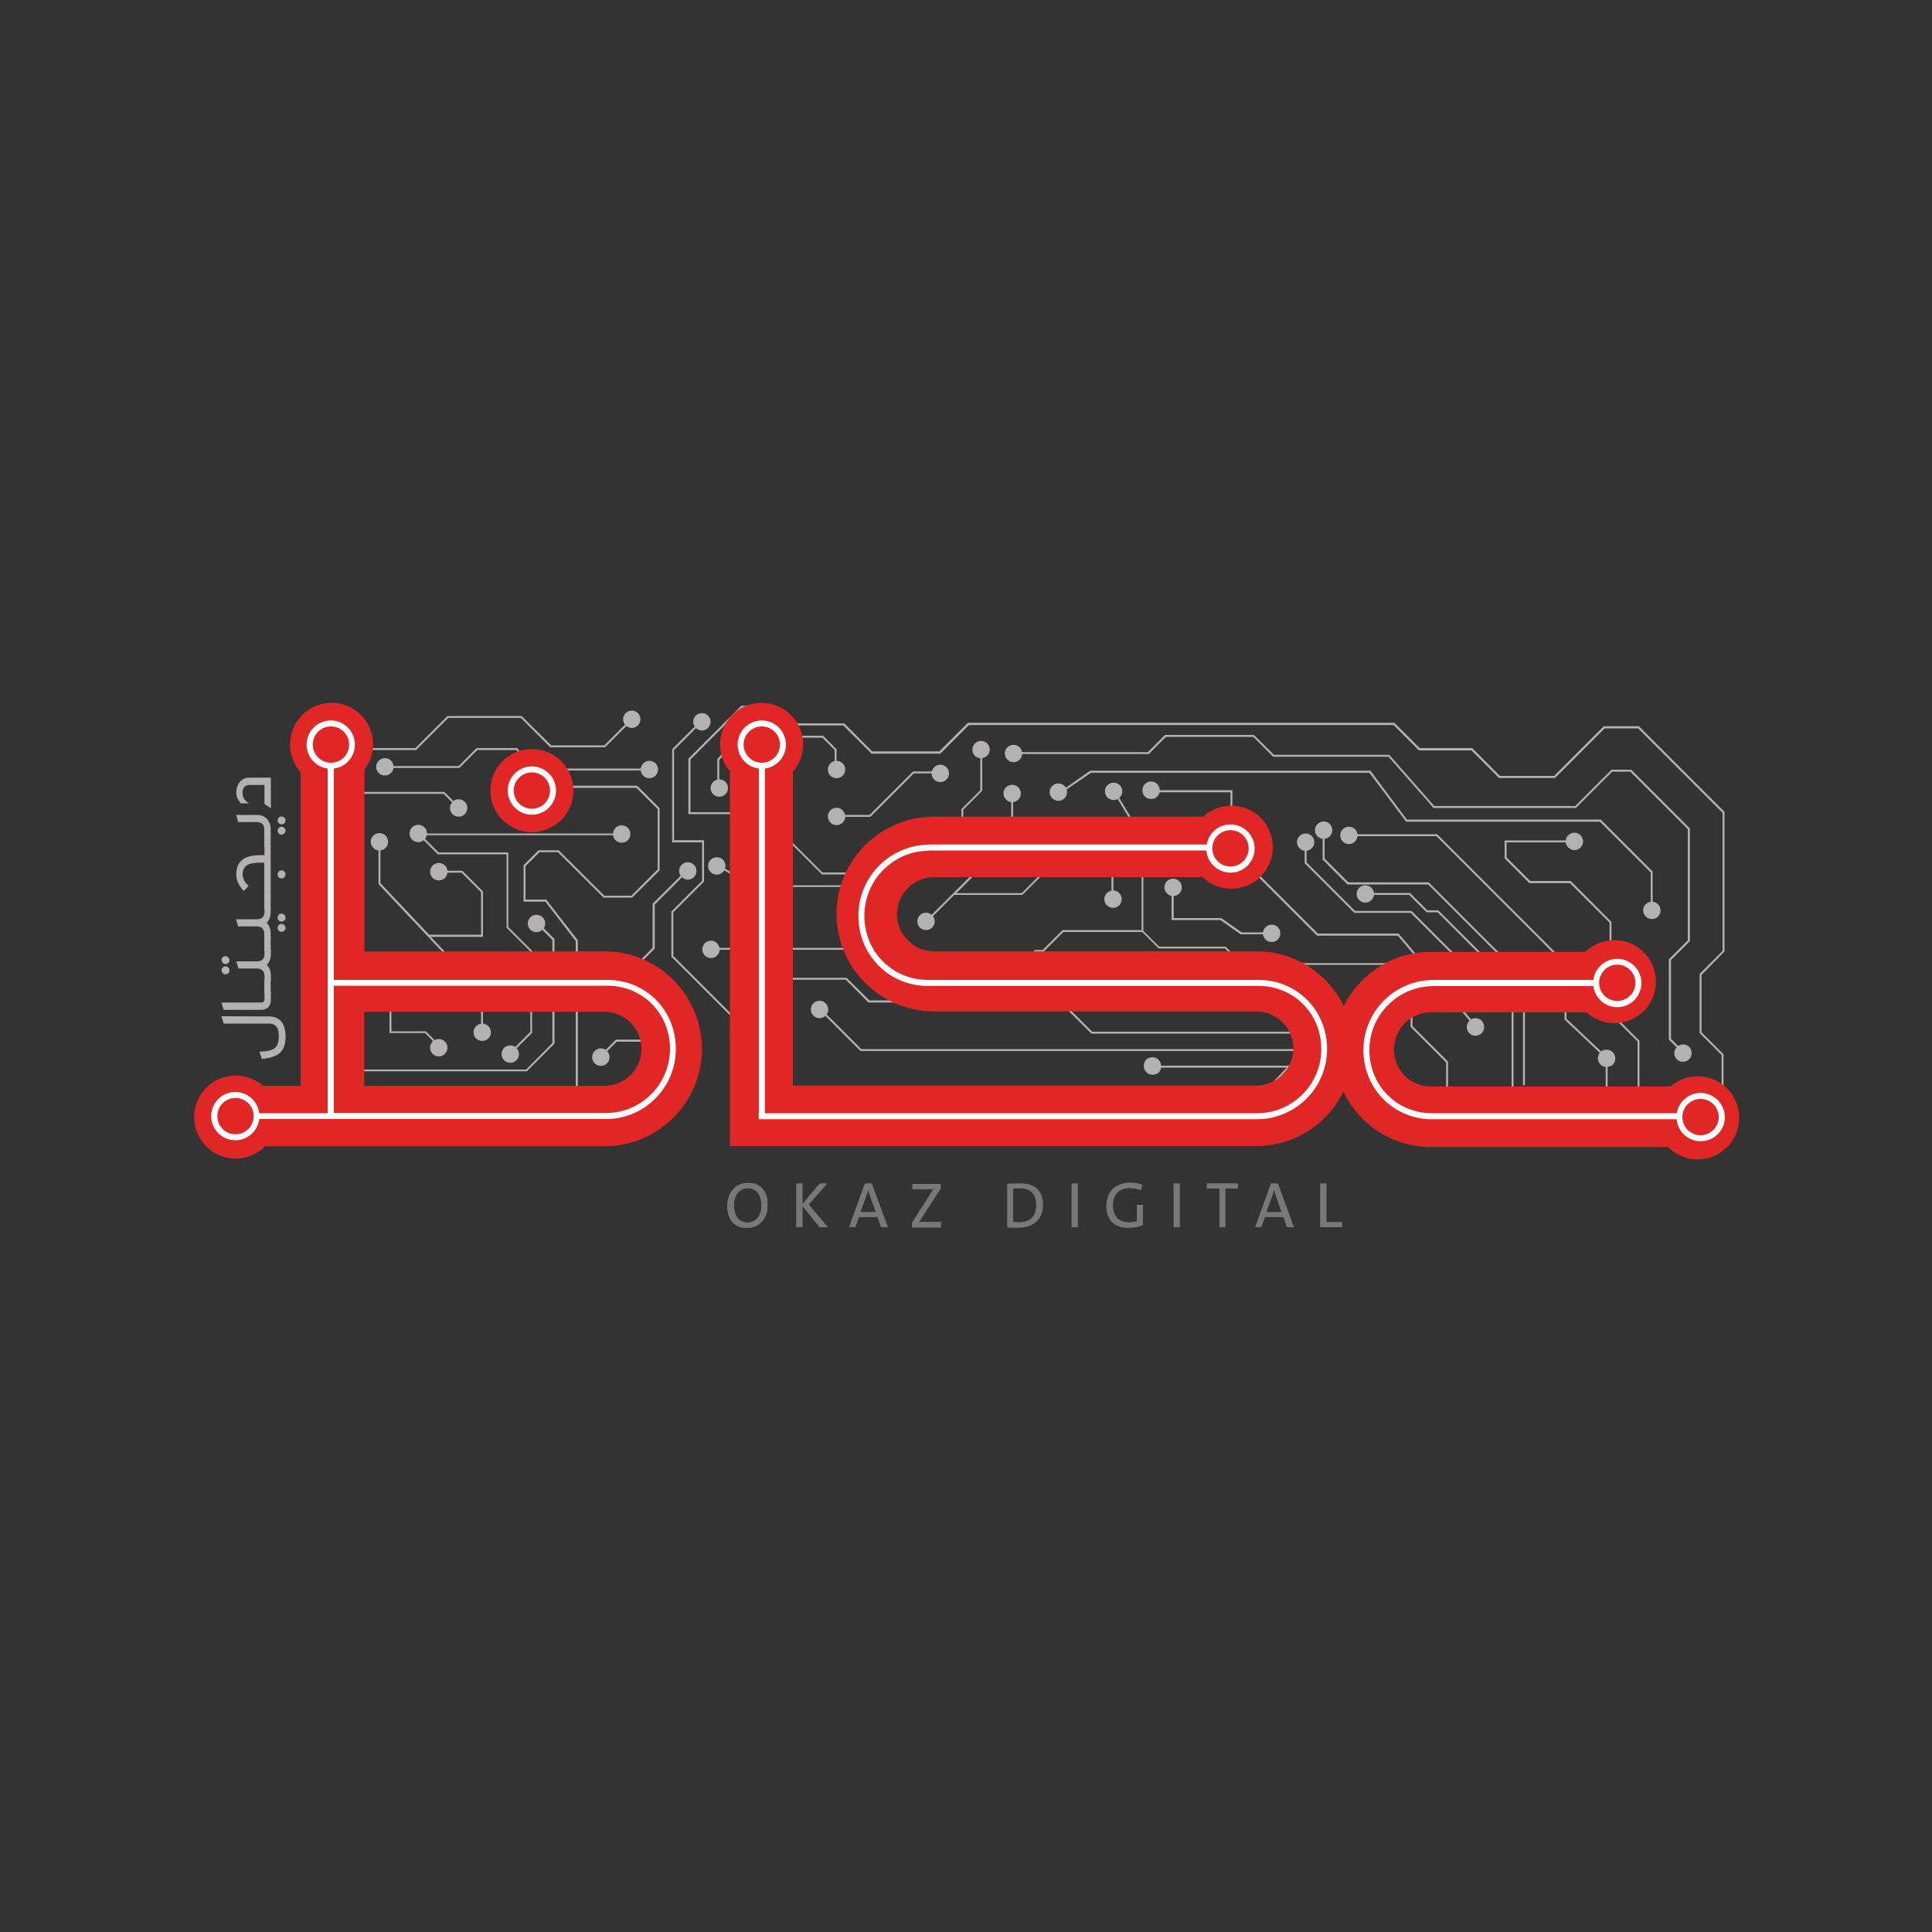 <?xml version="1.0" encoding="utf-8"?>
<!-- Generator: Adobe Illustrator 22.0.1, SVG Export Plug-In . SVG Version: 6.00 Build 0)  -->
<svg version="1.1" id="Layer_1" xmlns="http://www.w3.org/2000/svg" xmlns:xlink="http://www.w3.org/1999/xlink" x="0px" y="0px"
	 viewBox="0 0 1000 1000" style="enable-background:new 0 0 1000 1000;" xml:space="preserve">
<rect x="0" y="0" width="1000" height="1000" fill="#333333" stroke="none"/>
<style type="text/css">
	.st0{fill:#78787B;}
	.st1{fill:#B3B1B1;}
	.st2{fill:#E02726;}
	.st3{fill:#FFFFFF;}
</style>
<path class="st0" d="M386.6,635.6c-6.8,0-10.1-4.5-10.1-11.4c0-7.6,4.8-11.9,10.7-11.9c6.8,0,10.1,4.5,10.1,11.4
	C397.4,631.2,392.5,635.6,386.6,635.6 M387,615c-3.9,0-7.1,3.2-7.1,8.7c0,5.4,2.3,9.1,7.1,9.1c3.9,0,7.1-3.1,7.1-8.7
	C394.1,618.7,391.7,615,387,615"/>
<polygon class="st0" points="424.3,635.2 415.3,624.1 415.3,635.2 412.2,635.2 412.2,612.6 415.3,612.6 415.3,623.3 424.3,612.6 
	428.1,612.6 418.5,623.5 428.5,635.2 "/>
<path class="st0" d="M456.1,635.2l-1.9-5.3h-9.6l-1.9,5.3h-3.2l8.2-22.6h3.5l8.3,22.6H456.1 M450.4,619c-0.4-1.1-0.7-2.1-1-3.1h-0.1
	c-0.3,1-0.6,2-0.9,3l-3.1,8.5h8L450.4,619z"/>
<path class="st0" d="M472,635.2V633l9.5-14.9c0.6-1,1.2-1.8,1.8-2.7c-1.1,0-2.6,0.1-5,0.1h-6v-2.7h14.6v2.3l-10,15.5l-1.3,2
	c0.7-0.1,2.7-0.1,5.6-0.1h5.8v2.8H472"/>
<path class="st0" d="M527.1,635.4c-2.3,0-4.1-0.1-5.7-0.1v-22.6c1.7,0,4.3-0.1,6.8-0.1c7.2,0,11.6,3.4,11.6,11.2
	C539.7,631.4,534.5,635.4,527.1,635.4 M527.8,615c-1.2,0-2.5,0.1-3.4,0.1v17.4c0.8,0.1,2.1,0.2,3,0.2c5.3,0,9-2.7,9-8.9
	C536.4,618.1,533.7,615,527.8,615"/>
<rect x="554.7" y="612.6" class="st0" width="3.1" height="22.6"/>
<path class="st0" d="M583.9,635.5c-7.1,0-11.2-4.2-11.2-11.1c0-7.1,4.2-12.2,12.2-12.2c2.2,0,4.3,0.4,6.3,1l-0.7,2.8
	c-1.8-0.7-3.9-1.1-5.9-1.1c-6.1,0-8.6,4.3-8.6,9c0,5.6,3.1,8.8,8.4,8.8c1.5,0,2.8-0.2,4-0.6v-8.5h3.1v10.5
	C589.1,635.1,586.3,635.5,583.9,635.5"/>
<rect x="607.5" y="612.6" class="st0" width="3.1" height="22.6"/>
<polygon class="st0" points="634.2,615.2 634.2,635.2 631.2,635.2 631.2,615.2 624.7,615.2 624.7,612.6 640.8,612.6 640.8,615.2 "/>
<path class="st0" d="M666.2,635.2l-1.9-5.3h-9.6l-1.9,5.3h-3.1l8.2-22.6h3.5l8.3,22.6H666.2 M660.5,619c-0.4-1.1-0.7-2.1-1-3.1h-0.1
	c-0.3,1-0.6,2-0.9,3l-3.1,8.5h8L660.5,619z"/>
<polygon class="st0" points="683.4,635.2 683.4,612.6 686.5,612.6 686.5,632.6 694.6,632.6 694.6,635.2 "/>
<path class="st1" d="M731.1,511l-12.5-12.5h-75.7l-8.5-8.5H600l-8.2-8.2v-48L579.3,413c1-0.8,1.6-2,1.6-3.4c0-2.5-2-4.5-4.5-4.5
	c-2.5,0-4.5,2-4.5,4.5c0,2.5,2,4.5,4.5,4.5c0.7,0,1.4-0.2,2.1-0.5l12.4,20.6v47.2h-40.9l-10.3,10.3h-4.3l-0.4,1h5.1l10.3-10.3h40.8
	l8.5,8.5H634l8.5,8.5h75.7l11.9,11.9v20.2l18.4,18.4v20.9l1,0.4v-21.7l-18.4-18.4V511"/>
<path class="st1" d="M357.3,538.1h-38.5l-5.3,5.3c-0.9-0.6-2.1-0.9-3.3-0.7c-1.8,0.3-3.3,1.8-3.6,3.6c-0.6,3.2,2.1,5.9,5.3,5.3
	c1.8-0.3,3.2-1.8,3.5-3.5c0.3-1.6-0.2-3-1.1-4l4.9-4.9h37.7L357.3,538.1"/>
<polygon class="st1" points="449.5,518.9 548.7,518.9 564.9,535 680.9,535 681.3,534 565.3,534 549.1,517.8 450,517.8 438.2,506.1 
	405.8,506.1 377.6,534.3 378.4,535 406.2,507.1 437.8,507.1 "/>
<polygon class="st1" points="681.4,566 682.5,567 682.5,536.7 681.4,537.8 "/>
<path class="st1" d="M681.4,537.8v-1.5l-6.4,6.7H445.8l-17.9-17.9c0.5-0.7,0.8-1.6,0.8-2.6c0-2.5-2-4.5-4.5-4.5
	c-2.5,0-4.5,2-4.5,4.5s2,4.5,4.5,4.5c1.1,0,2.2-0.4,3-1.2l18.2,18.2h228.7l-7.2,7.6H601c-0.1-3.4-4-5.9-7.6-3.3
	c-0.1,0.1-0.2,0.2-0.3,0.3c-3.4,4.7,1.8,10,6.6,6.6c0.1-0.1,0.2-0.2,0.3-0.3c0.5-0.8,0.9-1.5,1-2.3h65l-17.7,18.6l1,0.4L667,553
	l14.4,14.4V566l-13.7-13.7L681.4,537.8"/>
<polygon class="st1" points="640.2,563.5 604.5,563.5 589.6,578.4 590,579.4 604.9,564.6 639.1,564.6 639.1,572.8 648.3,582 
	648.3,588.5 649.3,588.9 649.3,581.6 640.2,572.4 "/>
<path class="st1" d="M701.4,471.5l-25.1-25.1v-6c2.2-0.3,4-2.2,4-4.5c0-2.5-2-4.5-4.5-4.5s-4.5,2-4.5,4.5c0,2.3,1.8,4.2,4,4.5v6.4
	l25.7,25.7h29.2l43.2,43.2l1-0.4l-43.8-43.8H701.4"/>
<path class="st1" d="M739.6,456.7h-41.7l-12.3-12.3v-10.2c2.2-0.3,4-2.2,4-4.5c0-2.5-2-4.5-4.5-4.5c-2.5,0-4.5,2-4.5,4.5
	c0,2.3,1.8,4.2,4,4.5v10.7l12.9,12.9h41.7l49.1,49.1v55l1-0.4v-55l-49.6-49.6L739.6,456.7"/>
<path class="st1" d="M738.8,471.2l-9-9h-18.6c-0.3-2.2-2.2-4-4.5-4c-2.5,0-4.5,2-4.5,4.5c0,2.5,2,4.5,4.5,4.5c2.3,0,4.2-1.8,4.5-4
	h18.2l9,9h5.7l38.3,38.3v57.2l1-0.4v-57.2l-38.9-38.9H738.8"/>
<path class="st1" d="M482.2,473.5c-0.8-0.7-1.8-1.1-2.9-1.1c-2.5,0-4.5,2-4.5,4.5c0,2.5,2,4.5,4.5,4.5c2.5,0,4.5-2,4.5-4.5
	c0-1-0.3-1.9-0.9-2.7l11-11h35.3l15.7-15.7h30.4V461c-2.1,0.4-3.7,2.2-3.7,4.4c0,2.5,2,4.5,4.5,4.5c2.5,0,4.5-2,4.5-4.5
	c0-2.4-1.9-4.4-4.3-4.5v-14.3h-31.8l-15.7,15.7H495l29.4-29.4v-17.7c2.2-0.3,4-2.2,4-4.5c0-2.5-2-4.5-4.5-4.5c-2.5,0-4.5,2-4.5,4.5
	c0,2.3,1.8,4.2,4,4.5v17.3L482.2,473.5"/>
<path class="st1" d="M497.6,418.8v16.5l-37.9,22.9h-69.8l-14.6-8.6c0.1-0.4,0.2-0.9,0.2-1.4c0-2.5-2-4.5-4.5-4.5
	c-2.5,0-4.5,2-4.5,4.5c0,2.5,2,4.5,4.5,4.5c1.6,0,3.1-0.9,3.9-2.2l14.6,8.6H460l38.6-23.5v-16.5l9.8-9.8v-16.9
	c2.2-0.3,3.9-2.2,3.9-4.4c0-2.5-2-4.5-4.5-4.5c-2.5,0-4.5,2-4.5,4.5c0,2.4,1.8,4.3,4.1,4.5v16.5L497.6,418.8"/>
<path class="st1" d="M356.5,421.4h37.7l31.2,31.2h35.9c-0.3,1.5-1.2,2.6,0.4,2.6c1.9,0,6.6-1.6,6.6-3.5c0-1.9-1.6-3.5-3.5-3.5
	c-1.9,0-3.4,1.5-3.5,3.4h-35.6l-31.2-31.2h-37.1v-27.3l26.8-26.8h15.5v-1h-16l-27.4,27.4V421.4"/>
<path class="st1" d="M347.9,387.8V436h15.5v19.9l-15.9,15.9v23.4l33.2,33.2l1-0.4l-33.2-33.2v-22.6l15.9-15.9v-21.4h-15.5v-46.7
	l11.3-11.3c0.8,0.7,1.9,1.2,3.1,1.2c2.5,0,4.5-2,4.5-4.5c0-2.5-2-4.5-4.5-4.5c-2.5,0-4.5,2-4.5,4.5c0,0.9,0.3,1.8,0.8,2.5
	L347.9,387.8"/>
<path class="st1" d="M330.8,499.1l8.1-8.1v-22.8l14.1-14.1c0.8,0.7,1.9,1.2,3,1.2c2.5,0,4.5-2,4.5-4.5c0-2.5-2-4.5-4.5-4.5
	c-2.5,0-4.5,2-4.5,4.5c0,0.9,0.3,1.8,0.8,2.5l-14.5,14.5v22.8l-8.1,8.1v13.7l22.1,22.1v12.8l1,0.4v-13.6L330.8,512V499.1"/>
<path class="st1" d="M227,441.2l-7-7c0.6-0.8,1-1.7,1-2.8c0-2.5-2-4.5-4.5-4.5c-2.5,0-4.5,2-4.5,4.5c0,2.5,2,4.5,4.5,4.5
	c1.1,0,2-0.4,2.8-1l7.3,7.3h35.6v38l12.3,12.3v41.6l-7.8,7.8c-0.7-0.5-1.6-0.8-2.6-0.8c-2.5,0-4.5,2-4.5,4.5c0,2.5,2,4.5,4.5,4.5
	c2.5,0,4.5-2,4.5-4.5c0-1.2-0.4-2.2-1.2-3l8-8v-42.5l-12.3-12.3v-38.6H227"/>
<path class="st1" d="M274.7,398.8h56.9c0.3,2.2,2.1,4,4.5,4c2.5,0,4.5-2,4.5-4.5c0-2.5-2-4.5-4.5-4.5c-2.3,0-4.2,1.8-4.5,4h-56.5
	l-7.4-10.6h-21l-9.3,9.3h-33.7c-0.2-2.3-2.1-4.1-4.5-4.1c-2.5,0-4.5,2-4.5,4.5c0,2.5,2,4.5,4.5,4.5c2.3,0,4.2-1.7,4.5-3.9h34.1
	l9.3-9.3h20.2L274.7,398.8"/>
<polygon class="st1" points="273.3,407.8 329.4,407.8 340.4,418.8 340.4,450 326.8,463.6 312.8,463.6 289.2,440.1 278.7,440.1 
	271,447.8 271,466.7 282.3,466.7 298,487.1 298,564.4 299.1,564.8 299.1,486.7 282.7,465.6 272,465.6 272,448.3 279.2,441.1 
	288.8,441.1 312.4,464.6 327.2,464.6 341.4,450.5 341.4,418.3 329.8,406.7 273.8,406.7 "/>
<path class="st1" d="M892.6,492.5v-72.3L848.4,376l-0.1-0.1h-18.2l-25.7,25.7h-28.1L762,387.2h-27.2l-13.1-13.1H501l-14.8,14.8
	h-34.8L437,374.4h-47.3l-18.4,18.4v10.7c-2,0.5-3.5,2.3-3.5,4.4c0,2.5,2,4.5,4.5,4.5c2.5,0,4.5-2,4.5-4.5c0-2.5-2-4.5-4.5-4.5v-10.1
	l17.8-17.8h46.4l14.6,14.6h35.6l14.8-14.8h219.8l13.1,13.1h27.2l14.3,14.3h29l25.7-25.7h17.3l43.7,43.7v71.5l-11.9,11.9v30.6
	l11.4,11.4v19.3h1v-19.7l-11.4-11.4v-29.7L892.6,492.5"/>
<path class="st1" d="M810.4,436c0.3,2.2,2.2,4,4.5,4c2.5,0,4.5-2,4.5-4.5c0-2.5-2-4.5-4.5-4.5c-2.3,0-4.2,1.8-4.5,4h-31.6v9.3
	l12.8,12.8h21l20.5,20.5v28.6l4.6,4.6c-0.6,0.8-0.9,1.7-0.9,2.7c0,2.5,2,4.5,4.5,4.5c2.5,0,4.5-2,4.5-4.5c0-2.5-2-4.5-4.5-4.5
	c-1.1,0-2.1,0.4-2.9,1.1l-4.3-4.3v-28.6L813,456h-21l-12.2-12.2V436H810.4"/>
<path class="st1" d="M426,380.8h-30.3l-8.1,8.1v4.9c-2.2,0.3-3.8,2.2-3.8,4.4c0,2.5,2,4.5,4.5,4.5s4.5-2,4.5-4.5
	c0-2.4-1.8-4.3-4.2-4.5v-4.4l7.5-7.5h29.5l6.4,6.4v5.7c-2,0.5-3.5,2.3-3.5,4.4c0,2.5,2,4.5,4.5,4.5c2.5,0,4.5-2,4.5-4.5
	c0-2.5-2-4.5-4.5-4.5v-6L426,380.8"/>
<path class="st1" d="M871.2,540.6c-1,0-1.9,0.3-2.6,0.8l-3.7-3.7v-40.8l9.8-9.8v-58.3l-30.4-30.4h-10.2l-18.8,18.8h-72.9l-23.3-26.5
	h-59.7L649,380.4H603l-8.9,8.9h-65.1c-0.3-2.2-2.2-3.8-4.4-3.8c-2.5,0-4.5,2-4.5,4.5c0,2.5,2,4.5,4.5,4.5c2.4,0,4.3-1.9,4.5-4.2
	h65.5l8.9-8.9h45.2l10.3,10.3h59.7l23.3,26.5h73.7l18.8-18.8h9.3l29.8,29.8v57.5l-9.8,9.8v41.6l4,4c-0.7,0.8-1.2,1.8-1.2,3
	c0,2.5,2,4.5,4.5,4.5c2.5,0,4.5-2,4.5-4.5S873.7,540.6,871.2,540.6"/>
<path class="st1" d="M855.4,466.7v-15.6l-26.9-26.9H728.2L709.4,399l-0.2-0.1H564.3l-12.6,8.8c-0.8-1.3-2.2-2.2-3.9-2.2
	c-2.5,0-4.5,2-4.5,4.5c0,2.5,2,4.5,4.5,4.5s4.5-2,4.5-4.5c0-0.5-0.1-0.9-0.2-1.4l12.6-8.6h144.1l19,25.3h100.3l26.3,26.3v15.2
	c-0.1,0-0.2,0-0.3,0c-1.8,0.3-3.2,1.8-3.5,3.5c-0.6,3.2,2.1,5.9,5.3,5.3c1.8-0.3,3.2-1.8,3.5-3.5C859.9,469.3,858,467,855.4,466.7"
	/>
<path class="st1" d="M829.7,515.8c0-2.5-2-4.5-4.5-4.5c-2.5,0-4.5,2-4.5,4.5c0,2.5,2,4.5,4.5,4.5c1,0,2-0.4,2.7-0.9l19.7,19.7v36.4
	h1v-36.8l-20-20C829.2,517.9,829.7,516.9,829.7,515.8"/>
<path class="st1" d="M627.1,569.9c-2.5,0-4.5,2-4.5,4.5s2,4.5,4.5,4.5c2.5,0,4.5-2,4.5-4.5S629.5,569.9,627.1,569.9"/>
<path class="st1" d="M368,486.9c-2.5,0-4.5,2-4.5,4.5c0,2.5,2,4.5,4.5,4.5c2.4,0,4.4-1.9,4.5-4.3h73.9l0.4-1h-74.4
	C372,488.5,370.2,486.9,368,486.9"/>
<path class="st1" d="M486.7,395.8c-2.1,0-3.9,1.5-4.4,3.5h-9.7l-22.5,22.5h-12.7c-0.4-2.1-2.2-3.7-4.4-3.7c-2.5,0-4.5,2-4.5,4.5
	c0,2.5,2,4.5,4.5,4.5c2.4,0,4.4-1.9,4.5-4.3h13l22.5-22.5h9.2c0,2.5,2,4.5,4.5,4.5c2.5,0,4.5-2,4.5-4.5
	C491.2,397.8,489.2,395.8,486.7,395.8"/>
<path class="st1" d="M611.7,459.3c0-2.5-2-4.5-4.5-4.5c-2.5,0-4.5,2-4.5,4.5c0,2.2,1.6,4,3.7,4.4v12.5h25.2l10.6,7.4h11.5
	c0.3,2.2,2.1,4,4.5,4c2.5,0,4.5-2,4.5-4.5c0-2.5-2-4.5-4.5-4.5c-2.3,0-4.2,1.8-4.5,4h-11l-10.6-7.4h-24.6v-11.4
	C609.8,463.7,611.7,461.7,611.7,459.3"/>
<path class="st1" d="M763.7,527c-0.8,0-1.6,0.2-2.3,0.6l-37.5-44.4h-41.8L645,446.1h-18.1V436h11V409h-37.6c0-2.8-2.5-5-5.4-4.4
	c-1.8,0.3-3.2,1.8-3.5,3.6c-0.6,3.2,2.1,5.9,5.3,5.3c1.7-0.3,3.1-1.7,3.5-3.4h36.7v24.9h-11v12.2h18.7l37,37l0.1,0.1h41.8l37.1,44
	c-0.9,0.8-1.4,2-1.4,3.3c0,2.5,2,4.5,4.5,4.5c2.5,0,4.5-2,4.5-4.5C768.2,529,766.2,527,763.7,527"/>
<path class="st1" d="M282.2,478c0-2.5-2-4.5-4.5-4.5c-2.5,0-4.5,2-4.5,4.5c0,2.5,2,4.5,4.5,4.5c1.2,0,2.2-0.5,3-1.2l5.2,5.2v53.4
	l-13.6,13.7h-93.1l2.8-13.9v-13.6l-1.4-16.3H165v-93.2l23.7-28.4h26.7l16.6-16.6h37.6l15.2,15.2h28.4l11-11c0.8,0.6,1.7,1,2.8,1
	c2.5,0,4.5-2,4.5-4.5c0-2.5-2-4.5-4.5-4.5c-2.5,0-4.5,2-4.5,4.5c0,1,0.4,2,1,2.8l-10.7,10.7h-27.5L270,370.6h-38.4L215,387.2h-26.7
	l-24.3,29v94.6h16.1l0.8,15.7v12.7l-4,15.1l1,0.4l0.9-0.9l0.7,0.7h93.2l14.3-14.3v-54.2l-5.5-5.5C281.9,479.9,282.2,479,282.2,478"
	/>
<path class="st1" d="M245.1,534.3c0,2.5,2,4.5,4.5,4.5c2.5,0,4.5-2,4.5-4.5c0-2.3-1.8-4.2-4.1-4.5v-16.3l-27-28.6h27v-23.5
	l-10.7-10.7h-7.7c-0.2-2.3-2.1-4-4.5-4c-2.5,0-4.5,2-4.5,4.5c0,2.5,2,4.5,4.5,4.5c2.3,0,4.2-1.7,4.5-4h7.3l10.1,10.1v22h-26.9
	l-25.2-26.7v-16.9c2.2-0.3,4-2.1,4-4.5c0-2.5-2-4.5-4.5-4.5c-2.5,0-4.5,2-4.5,4.5c0,2.3,1.8,4.2,4,4.5v17.4L249,514v15.9
	C246.8,530.2,245.1,532,245.1,534.3"/>
<path class="st1" d="M222.6,542.3c0,2.5,2,4.5,4.5,4.5c2.5,0,4.5-2,4.5-4.5c0-2.5-2-4.5-4.5-4.5c-0.8,0-1.5,0.2-2.1,0.6l-4.6-4.6
	h-17.8v-14.6l-18.7-18.7H176v-77l12.6-12.6h41l4.4,4.4c-0.7,0.8-1.1,1.8-1.1,2.9c0,2.5,2,4.5,4.5,4.5c2.5,0,4.5-2,4.5-4.5
	c0-2.5-2-4.5-4.5-4.5c-1,0-1.9,0.3-2.7,0.9l-4.7-4.7h-41.8L175,423.1v78.4h8.5l18.1,18.1v15.2l0.1-0.1H220l4.1,4.1
	C223.2,539.8,222.6,541,222.6,542.3"/>
<path class="st1" d="M335.8,506.1c0,2.5,2,4.5,4.5,4.5c2.5,0,4.5-2,4.5-4.5c0-2.5-2-4.5-4.5-4.5
	C337.9,501.6,335.8,503.6,335.8,506.1"/>
<path class="st1" d="M179.5,523.5c0-2.5-2-4.5-4.5-4.5c-2.5,0-4.5,2-4.5,4.5c0,1,0.3,1.8,0.8,2.6l-10,10l1,0.4l9.7-9.7
	c0.8,0.7,1.8,1.2,3,1.2C177.5,528,179.5,526,179.5,523.5"/>
<path class="st1" d="M828.7,544.2l-17.9-16.9v-28.6L744,431.9l-0.1-0.1h-41.2c-0.3-2.2-2.2-3.9-4.5-3.9c-2.5,0-4.5,2-4.5,4.5
	c0,2.5,2,4.5,4.5,4.5c2.3,0,4.2-1.8,4.5-4.1h40.8l66.3,66.3v28.6l18.2,17.2c-2.2,3.4-0.1,7,3.1,7.4v14.4h1v-14.5
	c0.8-0.1,1.7-0.4,2.6-1c0,0,0.2-0.2,0.3-0.3C838.3,546.3,833.3,541.2,828.7,544.2"/>
<path class="st1" d="M216.6,432.3h100.7c0.3,2.2,2.2,3.9,4.5,3.9c2.5,0,4.5-2,4.5-4.5c0-2.5-2-4.5-4.5-4.5c-2.4,0-4.3,1.8-4.5,4.2
	H217L216.6,432.3"/>
<path class="st2" d="M275.3,430.7c11.9,0,21.5-9.6,21.5-21.5c0-11.9-9.6-21.5-21.5-21.5c-11.9,0-21.5,9.6-21.5,21.5
	C253.8,421.1,263.4,430.7,275.3,430.7"/>
<path class="st2" d="M695.9,521.5c-8-17.2-25.4-29.1-45.6-29.1l-166.8,0c-10.6,0-19.2-8.6-19.2-19.2c0-10.6,8.6-19.2,19.2-19.2
	h138.9c3.9,3.7,9.1,6,14.9,6c11.9,0,21.5-9.6,21.5-21.5c0-11.9-9.6-21.5-21.5-21.5c-5.6,0-10.8,2.2-14.6,5.7H483.4
	c-27.8,0-50.4,22.6-50.4,50.4c0,27.8,22.6,50.4,50.4,50.4l166.8,0c10.6,0,19.2,8.6,19.2,19.2c0,10.6-8.6,19.2-19.2,19.2H410.4V399.5
	c3.3-3.8,5.3-8.7,5.3-14.2c0-11.9-9.6-21.5-21.5-21.5c-11.9,0-21.5,9.6-21.5,21.5c0,5.3,1.9,10.1,5.1,13.9v194h272.4
	c20.2,0,37.6-11.9,45.6-29.1"/>
<path class="st2" d="M695.1,564.6c8,17.2,25.4,29.1,45.6,29.1h122.7c3.9,4,9.3,6.4,15.3,6.4c11.9,0,21.5-9.6,21.5-21.5
	c0-11.9-9.6-21.5-21.5-21.5c-5.4,0-10.3,2-14.1,5.3H740.7c-10.6,0-19.2-8.6-19.2-19.2s8.6-19.2,19.2-19.2h80.5
	c3.8,3.5,8.9,5.6,14.4,5.6c11.9,0,21.5-9.6,21.5-21.5c0-11.9-9.6-21.5-21.5-21.5c-5.9,0-11.1,2.3-15,6.1h-80
	c-20.2,0-37.6,11.9-45.6,29.1"/>
<path class="st2" d="M312.9,492.4l-124.3,0.1v-94.1c2.8-3.6,4.5-8.2,4.5-13.1c0-11.9-9.6-21.5-21.5-21.5c-11.9,0-21.5,9.6-21.5,21.5
	c0,5.5,2.1,10.6,5.5,14.4V562h-19.5c-3.8-3.3-8.7-5.3-14.1-5.3c-11.9,0-21.5,9.6-21.5,21.5c0,11.9,9.6,21.5,21.5,21.5
	c6,0,11.4-2.5,15.3-6.4h175.6c27.8,0,50.4-22.6,50.4-50.4C363.3,515,340.7,492.4,312.9,492.4 M312.9,562H188.5v-38.3h124.3
	c10.6,0,19.2,8.6,19.2,19.2C332,553.4,323.5,562,312.9,562"/>
<path class="st3" d="M275.3,421.7c6.9,0,12.5-5.6,12.5-12.5c0-6.9-5.6-12.5-12.5-12.5c-6.9,0-12.5,5.6-12.5,12.5
	C262.8,416.1,268.4,421.7,275.3,421.7 M275.3,399.8c5.2,0,9.4,4.2,9.4,9.4c0,5.2-4.2,9.4-9.4,9.4c-5.2,0-9.4-4.2-9.4-9.4
	C265.9,404,270.1,399.8,275.3,399.8"/>
<path class="st3" d="M880.2,565.7c-6.2,0-11.4,4.6-12.3,10.5H741.2c-18.2,0-32.4-14.4-32.4-32.7c0-18.3,14.9-33.1,33.2-33.1h82.7
	c0.8,6.2,6,10.9,12.4,10.9c6.9,0,12.5-5.6,12.5-12.5c0-6.9-5.6-12.5-12.5-12.5c-6.4,0-11.6,4.8-12.4,10.9h-85.1v0.1
	c-18.9,1.2-33.9,17-33.9,36.2c0,19.5,14.8,34.9,33.9,35.8v0h128.2c0.6,6.4,5.9,11.4,12.5,11.4c6.9,0,12.5-5.6,12.5-12.5
	C892.7,571.3,887.1,565.7,880.2,565.7 M837.1,499.3c5.2,0,9.4,4.2,9.4,9.4c0,5.2-4.2,9.4-9.4,9.4s-9.4-4.2-9.4-9.4
	C827.7,503.6,831.9,499.3,837.1,499.3 M880.2,587.6c-5.2,0-9.4-4.2-9.4-9.4c0-5.2,4.2-9.4,9.4-9.4c5.2,0,9.4,4.2,9.4,9.4
	C889.6,583.3,885.4,587.6,880.2,587.6"/>
<path class="st3" d="M315.3,507.2L315.3,507.2l-142.5,0V397.8c6.2-0.8,10.9-6,10.9-12.4c0-6.9-5.6-12.5-12.5-12.5
	c-6.9,0-12.5,5.6-12.5,12.5c0,6.4,4.8,11.6,10.9,12.4v178.4h-35.4c-0.8-6.2-6-11-12.4-11c-6.9,0-12.5,5.6-12.5,12.5
	c0,6.9,5.6,12.5,12.5,12.5c6.4,0,11.6-4.8,12.4-11h179.3v0c0.4,0,0.7,0,1.1,0h0.7v0c19.2-0.9,34.5-16.8,34.5-36.2
	C349.9,523.2,334.8,507.7,315.3,507.2 M161.9,385.4c0-5.2,4.2-9.4,9.4-9.4c5.2,0,9.4,4.2,9.4,9.4c0,5.2-4.2,9.4-9.4,9.4
	C166.1,394.8,161.9,390.6,161.9,385.4 M121.9,587.1c-5.2,0-9.4-4.2-9.4-9.4c0-5.2,4.2-9.4,9.4-9.4c5.2,0,9.4,4.2,9.4,9.4
	C131.3,582.9,127.1,587.1,121.9,587.1 M313.6,576.1L313.6,576.1l-140.8,0v-65.9h141.6c18.2,0,32.4,14.4,32.4,32.7
	C346.7,561.3,331.9,576.1,313.6,576.1"/>
<path class="st3" d="M652.3,507.2L652.3,507.2l-172.1,0c-18.4-0.1-32.8-14.6-32.8-33.2c0-18.6,15.1-33.7,33.7-33.7v-0.1h143.3
	c0.5,6.4,5.9,11.5,12.5,11.5c6.9,0,12.5-5.6,12.5-12.5s-5.6-12.5-12.5-12.5c-6.2,0-11.3,4.5-12.3,10.4h-144v0.1
	c-20.1,0.3-36.3,16.7-36.3,36.8c0,19.9,15.1,35.6,34.6,36.3v0h172.7c18.1,0.1,32.3,14.4,32.3,32.7c0,18.3-14.9,33.2-33.2,33.2H395.9
	V397.8c6.1-0.8,10.9-6,10.9-12.4c0-6.9-5.6-12.5-12.5-12.5s-12.5,5.6-12.5,12.5c0,6.4,4.8,11.7,11,12.4v178.4h-0.1v3.1H651v0
	c19.8-0.2,35.9-16.4,35.9-36.3C686.9,523.2,671.8,507.7,652.3,507.2 M636.9,429.7c5.2,0,9.4,4.2,9.4,9.4c0,5.2-4.2,9.4-9.4,9.4
	c-5.2,0-9.4-4.2-9.4-9.4C627.5,433.9,631.7,429.7,636.9,429.7 M384.9,385.4c0-5.2,4.2-9.4,9.4-9.4c5.2,0,9.4,4.2,9.4,9.4
	c0,5.2-4.2,9.4-9.4,9.4C389.1,394.8,384.9,390.6,384.9,385.4"/>
<path class="st0" d="M386.6,635.6c-6.8,0-10.1-4.5-10.1-11.4c0-7.6,4.8-11.9,10.7-11.9c6.8,0,10.1,4.5,10.1,11.4
	C397.4,631.2,392.5,635.6,386.6,635.6 M387,615c-3.9,0-7.1,3.2-7.1,8.7c0,5.4,2.3,9.1,7.1,9.1c3.9,0,7.1-3.1,7.1-8.7
	C394.1,618.7,391.7,615,387,615"/>
<polygon class="st0" points="424.3,635.2 415.3,624.1 415.3,635.2 412.2,635.2 412.2,612.6 415.3,612.6 415.3,623.3 424.3,612.6 
	428.1,612.6 418.5,623.5 428.5,635.2 "/>
<path class="st0" d="M456.1,635.2l-1.9-5.3h-9.6l-1.9,5.3h-3.2l8.2-22.6h3.5l8.3,22.6H456.1 M450.4,619c-0.4-1.1-0.7-2.1-1-3.1h-0.1
	c-0.3,1-0.6,2-0.9,3l-3.1,8.5h8L450.4,619z"/>
<path class="st0" d="M472,635.2V633l9.5-14.9c0.6-1,1.2-1.8,1.8-2.7c-1.1,0-2.6,0.1-5,0.1h-6v-2.7h14.6v2.3l-10,15.5l-1.3,2
	c0.7-0.1,2.7-0.1,5.6-0.1h5.8v2.8H472"/>
<path class="st0" d="M527.1,635.4c-2.3,0-4.1-0.1-5.7-0.1v-22.6c1.7,0,4.3-0.1,6.8-0.1c7.2,0,11.6,3.4,11.6,11.2
	C539.7,631.4,534.5,635.4,527.1,635.4 M527.8,615c-1.2,0-2.5,0.1-3.4,0.1v17.4c0.8,0.1,2.1,0.2,3,0.2c5.3,0,9-2.7,9-8.9
	C536.4,618.1,533.7,615,527.8,615"/>
<rect x="554.7" y="612.6" class="st0" width="3.1" height="22.6"/>
<path class="st0" d="M583.9,635.5c-7.1,0-11.2-4.2-11.2-11.1c0-7.1,4.2-12.2,12.2-12.2c2.2,0,4.3,0.4,6.3,1l-0.7,2.8
	c-1.8-0.7-3.9-1.1-5.9-1.1c-6.1,0-8.6,4.3-8.6,9c0,5.6,3.1,8.8,8.4,8.8c1.5,0,2.8-0.2,4-0.6v-8.5h3.1v10.5
	C589.1,635.1,586.3,635.5,583.9,635.5"/>
<rect x="607.5" y="612.6" class="st0" width="3.1" height="22.6"/>
<polygon class="st0" points="634.2,615.2 634.2,635.2 631.2,635.2 631.2,615.2 624.7,615.2 624.7,612.6 640.8,612.6 640.8,615.2 "/>
<path class="st0" d="M666.2,635.2l-1.9-5.3h-9.6l-1.9,5.3h-3.1l8.2-22.6h3.5l8.3,22.6H666.2 M660.5,619c-0.4-1.1-0.7-2.1-1-3.1h-0.1
	c-0.3,1-0.6,2-0.9,3l-3.1,8.5h8L660.5,619z"/>
<polygon class="st0" points="683.4,635.2 683.4,612.6 686.5,612.6 686.5,632.6 694.6,632.6 694.6,635.2 "/>
<path class="st1" d="M139.1,526.1c5.8,0,8.7,3.5,8.7,10.6c0,4-1.1,6.9-3.3,8.6c-1.9,1.5-4.9,2.4-9,2.8l-1.2-3.8
	c3.7,0,6.3-0.6,7.8-1.7c1.5-1.2,2.2-3.2,2.2-6c0-2.3-0.3-3.9-1-4.9c-0.8-1.2-2.2-1.9-4.1-1.9h-23.4l-1.2-3.8L139.1,526.1"/>
<path class="st1" d="M140.2,513.3v4.2c0,3.4-2.1,5.2-5.1,5.2h-19.3l-1.2-3.8h20.4c1.3,0,1.9-0.6,1.9-1.9v-3.7H140.2"/>
<rect x="136.8" y="506.9" class="st1" width="3.3" height="7.3"/>
<path class="st1" d="M116.7,494.9c1.1,0,2.1,1,2.1,2.1c0,1.1-1,2-2.1,2c-1.1,0-2-1-2-2C114.6,495.8,115.6,494.9,116.7,494.9
	 M116.7,500.2c1.1,0,2.1,0.9,2.1,2.1c0,1.1-1,2-2.1,2c-1.1,0-2-0.9-2-2C114.6,501.1,115.6,500.2,116.7,500.2 M140.2,491.5v2.4
	c0,2.3-0.7,4.2-2.1,5.5c1.4,1.3,2.1,3.2,2.1,5.6v2.9h-3.3v-2.6c0-2.7-1.4-4-4-4h-9.5l-1.1-3.7H133c2.6,0,3.9-1.3,3.9-3.9v-2.1H140.2
	z"/>
<rect x="136.8" y="485.1" class="st1" width="3.3" height="7.3"/>
<path class="st1" d="M140.1,469.7v2.4c0,2.3-0.7,4.2-2.1,5.5c1.4,1.3,2.1,3.2,2.1,5.6v2.9h-3.3v-2.6c0-2.7-1.3-4-4-4h-9.5l-1.1-3.7
	H133c2.6,0,3.9-1.3,3.9-3.9v-2.1H140.1 M145.7,472.9c1.1,0,2.1,1,2.1,2.1c0,1.1-1,2-2.1,2c-1.1,0-2-0.9-2-2
	C143.7,473.8,144.6,472.9,145.7,472.9 M145.7,478.2c1.1,0,2.1,0.9,2.1,2.1c0,1.2-1,2-2.1,2c-1.1,0-2-0.9-2-2
	C143.7,479.1,144.6,478.2,145.7,478.2"/>
<rect x="136.8" y="463.3" class="st1" width="3.3" height="7.3"/>
<path class="st1" d="M140.1,437.7v26.6h-3.3v-17.8h-1.4c-3,0-5.2,0.3-6.5,0.8c-2.2,0.9-3.3,2.6-3.3,5.2c0,2.2,1,4.2,3.1,6l-2.5,2.7
	c-2.6-2.7-3.9-5.6-3.9-8.7c0-4,1.5-6.8,4.4-8.3c2-1.1,5-1.6,8.8-1.6h1.4v-4.9H140.1 M145.7,450.5c1.1,0,2.1,0.9,2.1,2.1
	c0,1.1-1,2.1-2.1,2.1c-1.1,0-2-0.9-2-2.1C143.7,451.5,144.6,450.5,145.7,450.5"/>
<rect x="136.8" y="431.3" class="st1" width="3.3" height="7.3"/>
<path class="st1" d="M133.1,421.8c2,0,3.7,0.7,5,2c1.3,1.4,2,3.2,2,5.4v3.1h-3.3v-2.9c0-2.6-1.3-3.9-4-3.9h-9.5l-1.1-3.7H133.1
	 M145.7,422.6c1.1,0,2.1,0.9,2.1,2c0,1.2-1,2.1-2.1,2.1c-1.1,0-2-1-2-2.1C143.7,423.5,144.6,422.6,145.7,422.6 M145.7,427.9
	c1.1,0,2.1,0.9,2.1,2c0,1.1-1,2.1-2.1,2.1c-1.1,0-2-0.9-2-2.1C143.7,428.9,144.6,427.9,145.7,427.9"/>
<path class="st1" d="M140.2,402.6v15.8l-3.3-2.3v-9.8h-7.5c-2.6,0-3.9,1.4-3.9,4.1c0,2.3,1.1,4,3.4,5.4h-4.3
	c-1.5-1.8-2.3-3.6-2.3-5.4c0-2.3,0.6-4.2,1.9-5.7c1.2-1.5,2.9-2.2,4.9-2.2H140.2"/>
</svg>
